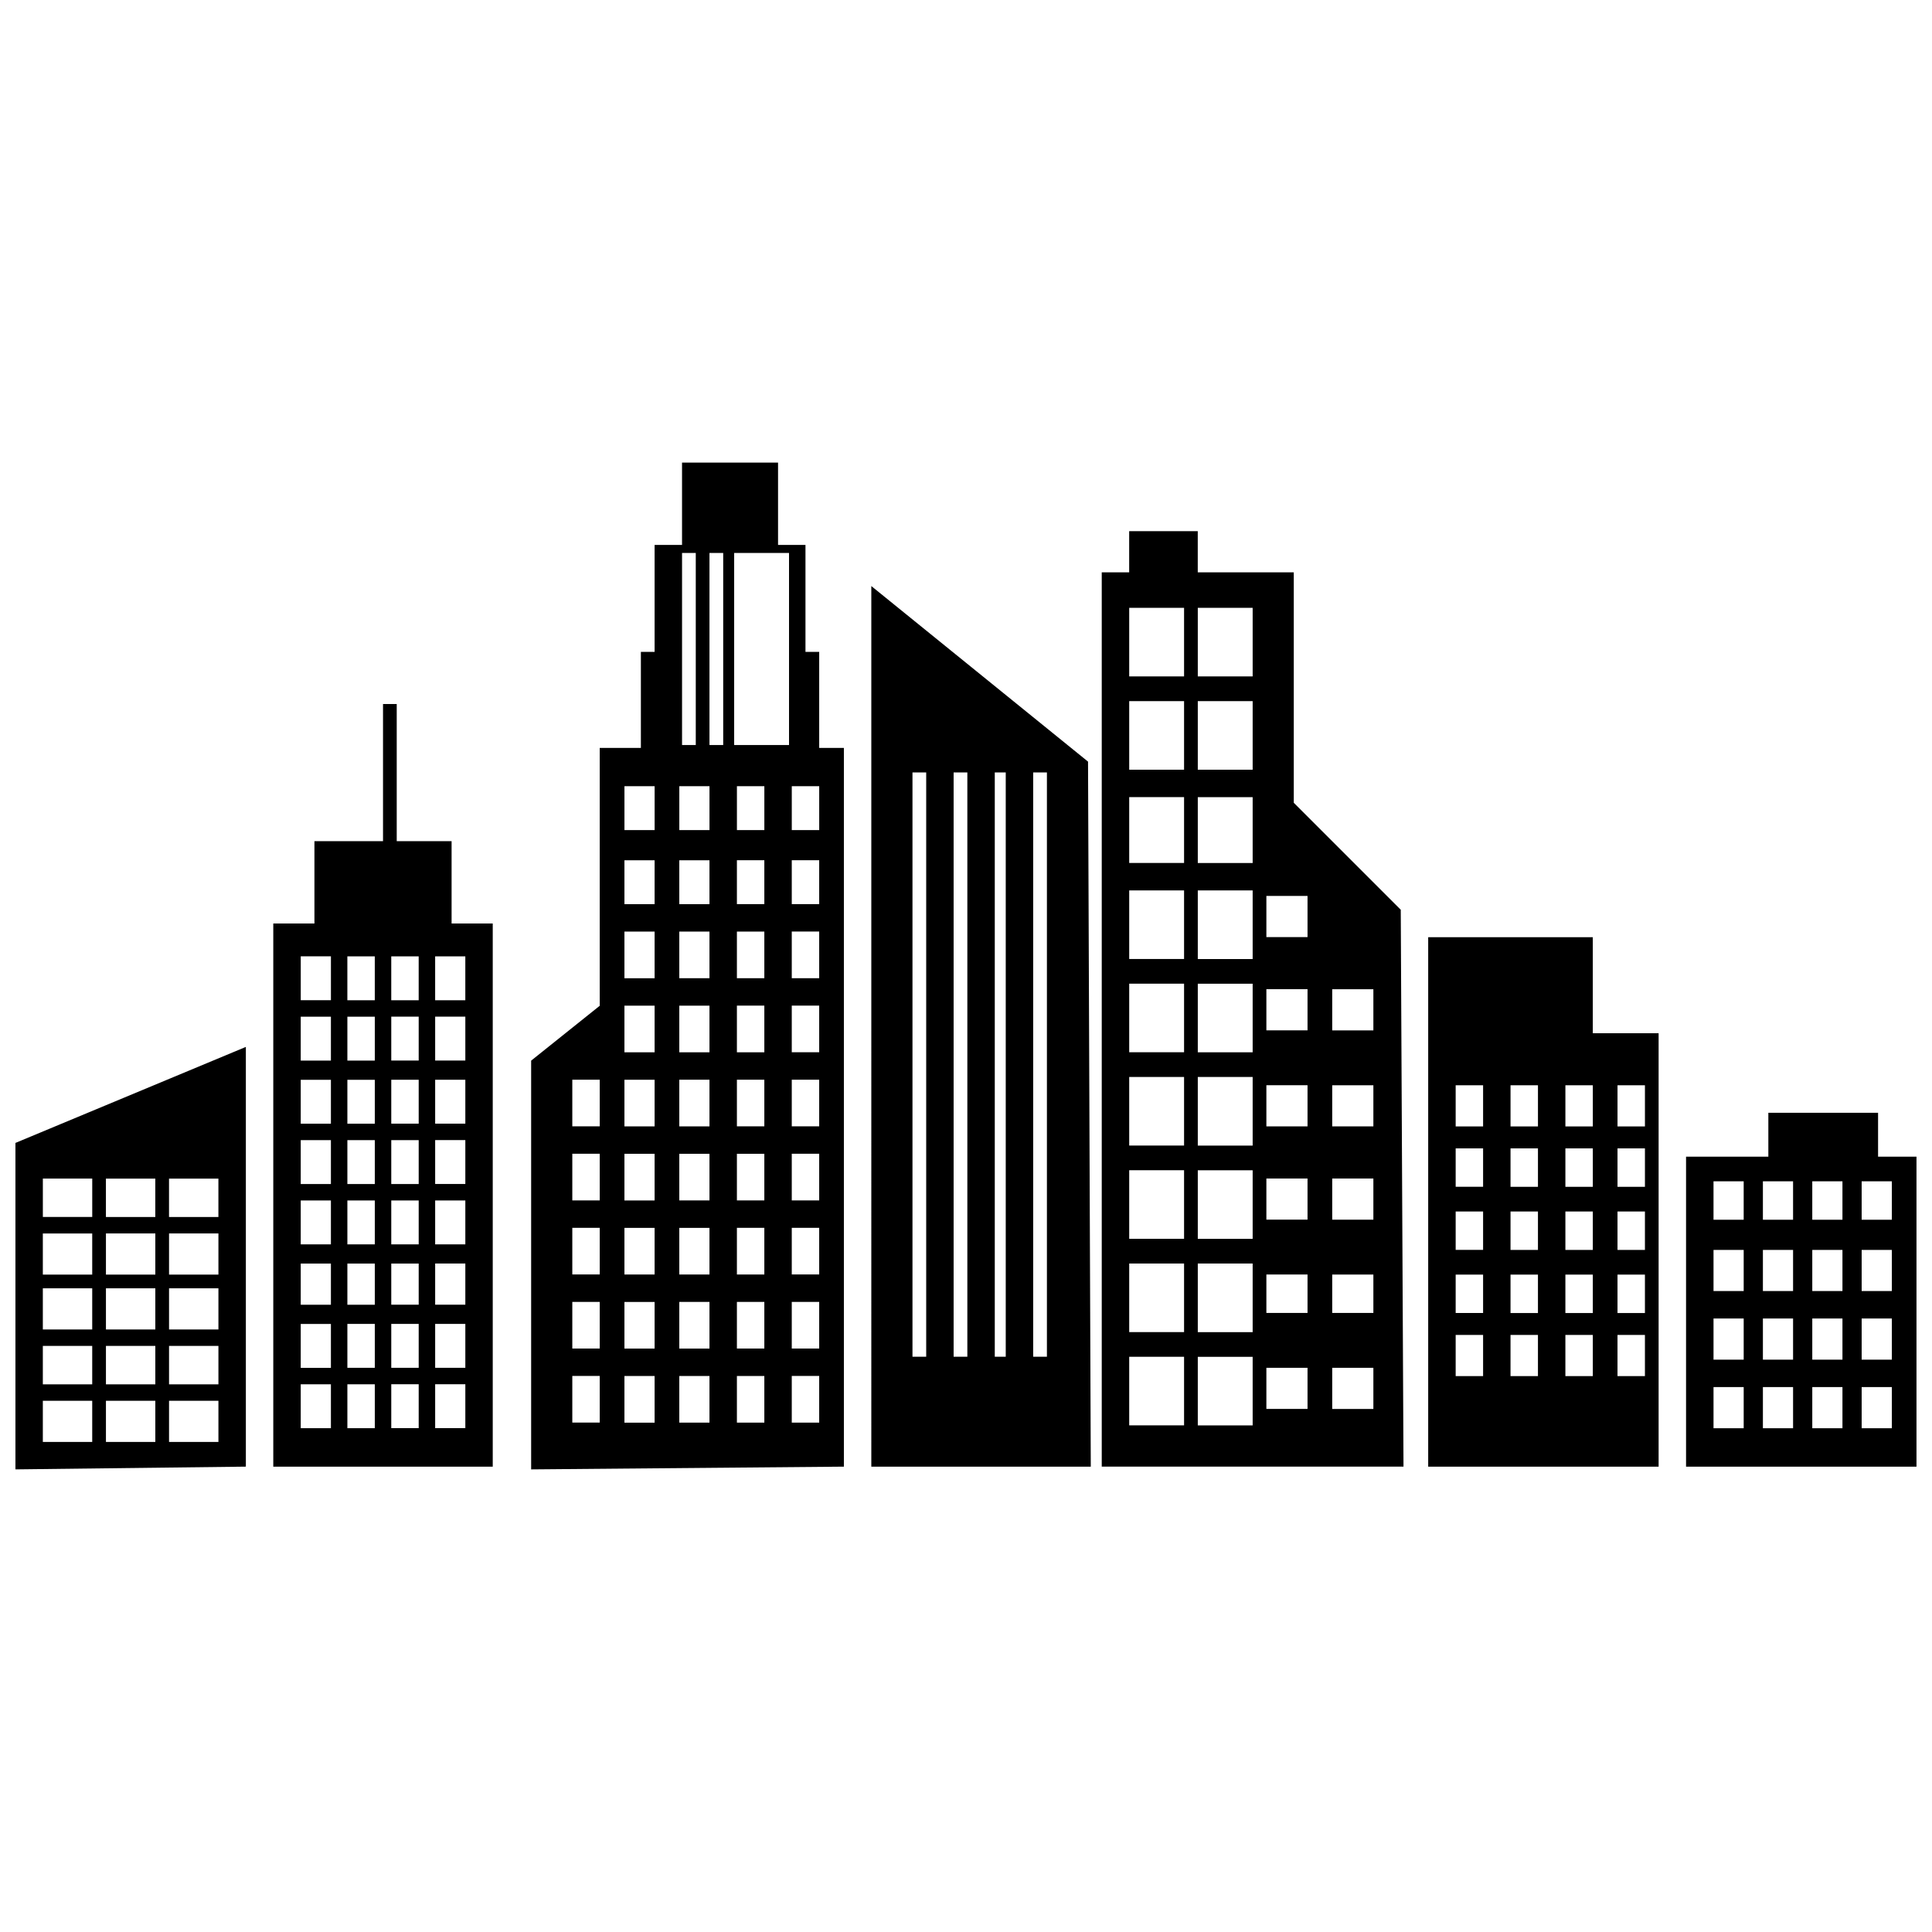 <?xml version="1.0" encoding="UTF-8"?>
<!-- Uploaded to: SVG Repo, www.svgrepo.com, Generator: SVG Repo Mixer Tools -->
<svg width="800px" height="800px" version="1.1" viewBox="144 144 512 512" xmlns="http://www.w3.org/2000/svg">
 <defs>
  <clipPath id="a">
   <path d="m148.09 266h503.81v268h-503.81z"/>
  </clipPath>
 </defs>
 <g clip-path="url(#a)">
  <path d="m148.09 533.4v-86.512l61.066-25.445v111.23zm489.27-21.809h7.996v10.906h-7.996zm0-18.176h7.996v10.906h-7.996zm0-18.176h7.996v10.906h-7.996zm-13.086 36.352h7.996v10.906h-7.996zm0-18.176h7.996v10.906h-7.996zm0-18.176h7.996v10.906h-7.996zm-13.086 36.352h7.996v10.906h-7.996zm0-18.176h7.996v10.906h-7.996zm0-18.176h7.996v10.906h-7.996zm-13.086 36.352h7.996v10.906h-7.996zm0-18.176h7.996v10.906h-7.996zm0-18.176h7.996v10.906h-7.996zm39.258-18.176h7.996v10.18h-7.996zm-13.086 0h7.996v10.18h-7.996zm-13.086 0h7.996v10.18h-7.996zm-13.086 0h7.996v10.18h-7.996zm-25.445 40.711h7.269v10.906h-7.269zm-13.812 0h7.269v10.906h-7.269zm-14.539 0h7.269v10.906h-7.269zm28.352-15.992h7.269v10.18h-7.269zm-13.812 0h7.269v10.18h-7.269zm-14.539 0h7.269v10.18h-7.269zm28.352-16.723h7.269v10.18h-7.269zm-13.812 0h7.269v10.18h-7.269zm-14.539 0h7.269v10.18h-7.269zm28.352-16.723h7.269v10.18h-7.269zm-13.812 0h7.269v10.18h-7.269zm-14.539 0h7.269v10.18h-7.269zm28.352-16.723h7.269v10.906h-7.269zm-13.812 0h7.269v10.906h-7.269zm-14.539 0h7.269v10.906h-7.269zm-14.539 66.156h7.269v10.906h-7.269zm0-15.992h7.269v10.18h-7.269zm0-16.723h7.269v10.18h-7.269zm0-16.723h7.269v10.18h-7.269zm0-16.723h7.269v10.906h-7.269zm-32.715 74.879h10.906v10.906h-10.906zm0-24.719h10.906v10.18h-10.906zm0-25.445h10.906v10.906h-10.906zm0-24.719h10.906v10.906h-10.906zm0-25.445h10.906v10.906h-10.906zm-17.449 100.32h10.906v10.906h-10.906zm0-24.719h10.906v10.18h-10.906zm0-25.445h10.906v10.906h-10.906zm0-24.719h10.906v10.906h-10.906zm0-25.445h10.906v10.906h-10.906zm0-24.719h10.906v10.906h-10.906zm-18.176 122.14h14.539v18.176h-14.539zm0-24.719h14.539v18.176h-14.539zm0-24.719h14.539v18.176h-14.539zm0-24.719h14.539v18.176h-14.539zm0-24.719h14.539v18.176h-14.539zm0-24.719h14.539v18.176h-14.539zm0-24.719h14.539v17.449h-14.539zm0-25.445h14.539v18.176h-14.539zm-18.176 173.75h14.539v18.176h-14.539zm0-24.719h14.539v18.176h-14.539zm0-24.719h14.539v18.176h-14.539zm0-24.719h14.539v18.176h-14.539zm0-24.719h14.539v18.176h-14.539zm0-24.719h14.539v18.176h-14.539zm0-24.719h14.539v17.449h-14.539zm0-25.445h14.539v18.176h-14.539zm18.176-24.719h14.539v18.176h-14.539zm-18.176 0h14.539v18.176h-14.539zm-25.445 43.621h3.637v154.85h-3.637zm-10.18 0h2.906v154.85h-2.906zm-10.906 0h3.637v154.85h-3.637zm-10.906 0h3.637v154.85h-3.637zm-61.066-58.16h3.637v50.891h-3.637zm7.269 0h3.637v50.891h-3.637zm6.543 0h14.539v50.891h-14.539zm-42.895 218.1h7.269v12.359h-7.269zm0-19.629h7.269v12.359h-7.269zm0-19.629h7.269v12.359h-7.269zm0-19.629h7.269v12.359h-7.269zm0-19.629h7.269v12.359h-7.269zm58.16 78.516h7.269v12.359h-7.269zm0-19.629h7.269v12.359h-7.269zm0-19.629h7.269v12.359h-7.269zm0-19.629h7.269v12.359h-7.269zm0-19.629h7.269v12.359h-7.269zm0-19.629h7.269v12.359h-7.269zm0-19.629h7.269v12.359h-7.269zm0-18.902h7.269v11.633h-7.269zm-14.539 136.68h7.269v12.359h-7.269zm0-19.629h7.269v12.359h-7.269zm0-19.629h7.269v12.359h-7.269zm0-19.629h7.269v12.359h-7.269zm0-19.629h7.269v12.359h-7.269zm0-19.629h7.269v12.359h-7.269zm0-19.629h7.269v12.359h-7.269zm0-18.902h7.269v11.633h-7.269zm-15.266 136.68h7.996v12.359h-7.996zm0-19.629h7.996v12.359h-7.996zm0-19.629h7.996v12.359h-7.996zm0-19.629h7.996v12.359h-7.996zm0-19.629h7.996v12.359h-7.996zm0-19.629h7.996v12.359h-7.996zm0-19.629h7.996v12.359h-7.996zm0-18.902h7.996v11.633h-7.996zm-14.539 136.68h7.996v12.359h-7.996zm0-19.629h7.996v12.359h-7.996zm0-19.629h7.996v12.359h-7.996zm0-19.629h7.996v12.359h-7.996zm0-19.629h7.996v12.359h-7.996zm0-19.629h7.996v12.359h-7.996zm0-19.629h7.996v12.359h-7.996zm0-18.902h7.996v11.633h-7.996zm44.348-19.629h7.269v11.633h-7.269zm-14.539 0h7.269v11.633h-7.269zm-15.266 0h7.996v11.633h-7.996zm-14.539 0h7.996v11.633h-7.996zm-85.785 45.074h7.996v11.633h-7.996zm35.621 113.41h7.996v11.633h-7.996zm0-15.992h7.996v11.633h-7.996zm0-15.992h7.996v10.906h-7.996zm0-16.723h7.996v11.633h-7.996zm0-15.992h7.996v11.633h-7.996zm0-15.992h7.996v11.633h-7.996zm0-16.723h7.996v11.633h-7.996zm-11.633 97.418h7.269v11.633h-7.269zm0-15.992h7.269v11.633h-7.269zm0-15.992h7.269v10.906h-7.269zm0-16.723h7.269v11.633h-7.269zm0-15.992h7.269v11.633h-7.269zm0-15.992h7.269v11.633h-7.269zm0-16.723h7.269v11.633h-7.269zm-11.633 97.418h7.269v11.633h-7.269zm0-15.992h7.269v11.633h-7.269zm0-15.992h7.269v10.906h-7.269zm0-16.723h7.269v11.633h-7.269zm0-15.992h7.269v11.633h-7.269zm0-15.992h7.269v11.633h-7.269zm0-16.723h7.269v11.633h-7.269zm-12.359 97.418h7.996v11.633h-7.996zm0-15.992h7.996v11.633h-7.996zm0-15.992h7.996v10.906h-7.996zm0-16.723h7.996v11.633h-7.996zm0-15.992h7.996v11.633h-7.996zm0-15.992h7.996v11.633h-7.996zm0-16.723h7.996v11.633h-7.996zm35.621-15.992h7.996v11.633h-7.996zm-11.633 0h7.269v11.633h-7.269zm-11.633 0h7.269v11.633h-7.269zm-80.695 58.887h13.086v10.18h-13.086zm33.441 58.887h13.086v10.906h-13.086zm0-14.539h13.086v10.18h-13.086zm0-15.266h13.086v10.906h-13.086zm0-14.539h13.086v10.906h-13.086zm-16.723 44.348h13.086v10.906h-13.086zm0-14.539h13.086v10.18h-13.086zm0-15.266h13.086v10.906h-13.086zm0-14.539h13.086v10.906h-13.086zm-16.723 44.348h13.086v10.906h-13.086zm0-14.539h13.086v10.18h-13.086zm0-15.266h13.086v10.906h-13.086zm0-14.539h13.086v10.906h-13.086zm33.441-14.539h13.086v10.18h-13.086zm-16.723 0h13.086v10.18h-13.086zm440.56-17.449h29.078v11.633h10.18v82.152h-61.066v-82.152h21.809zm-46.527-21.082h17.449v114.87h-61.066v-140.31h43.621v25.445zm-122.86-133.04h18.176v10.906h25.445v61.066l28.352 28.352 0.727 147.58h-79.969v-237h7.269zm-68.336 14.539 57.434 46.527 0.727 186.84h-58.16zm-90.148 234.09v-108.32l18.176-14.539v-68.336h10.906v-25.445h3.637v-28.352h7.269v-21.809h25.445v21.809h7.269v28.352h3.637v25.445h6.543v190.47l-82.879 0.727zm-39.258-202.83h3.637v36.352h14.539v21.809h10.906v143.95h-58.16v-143.95h10.906v-21.809h18.176v-36.352z" fill-rule="evenodd"/>
 </g>
</svg>